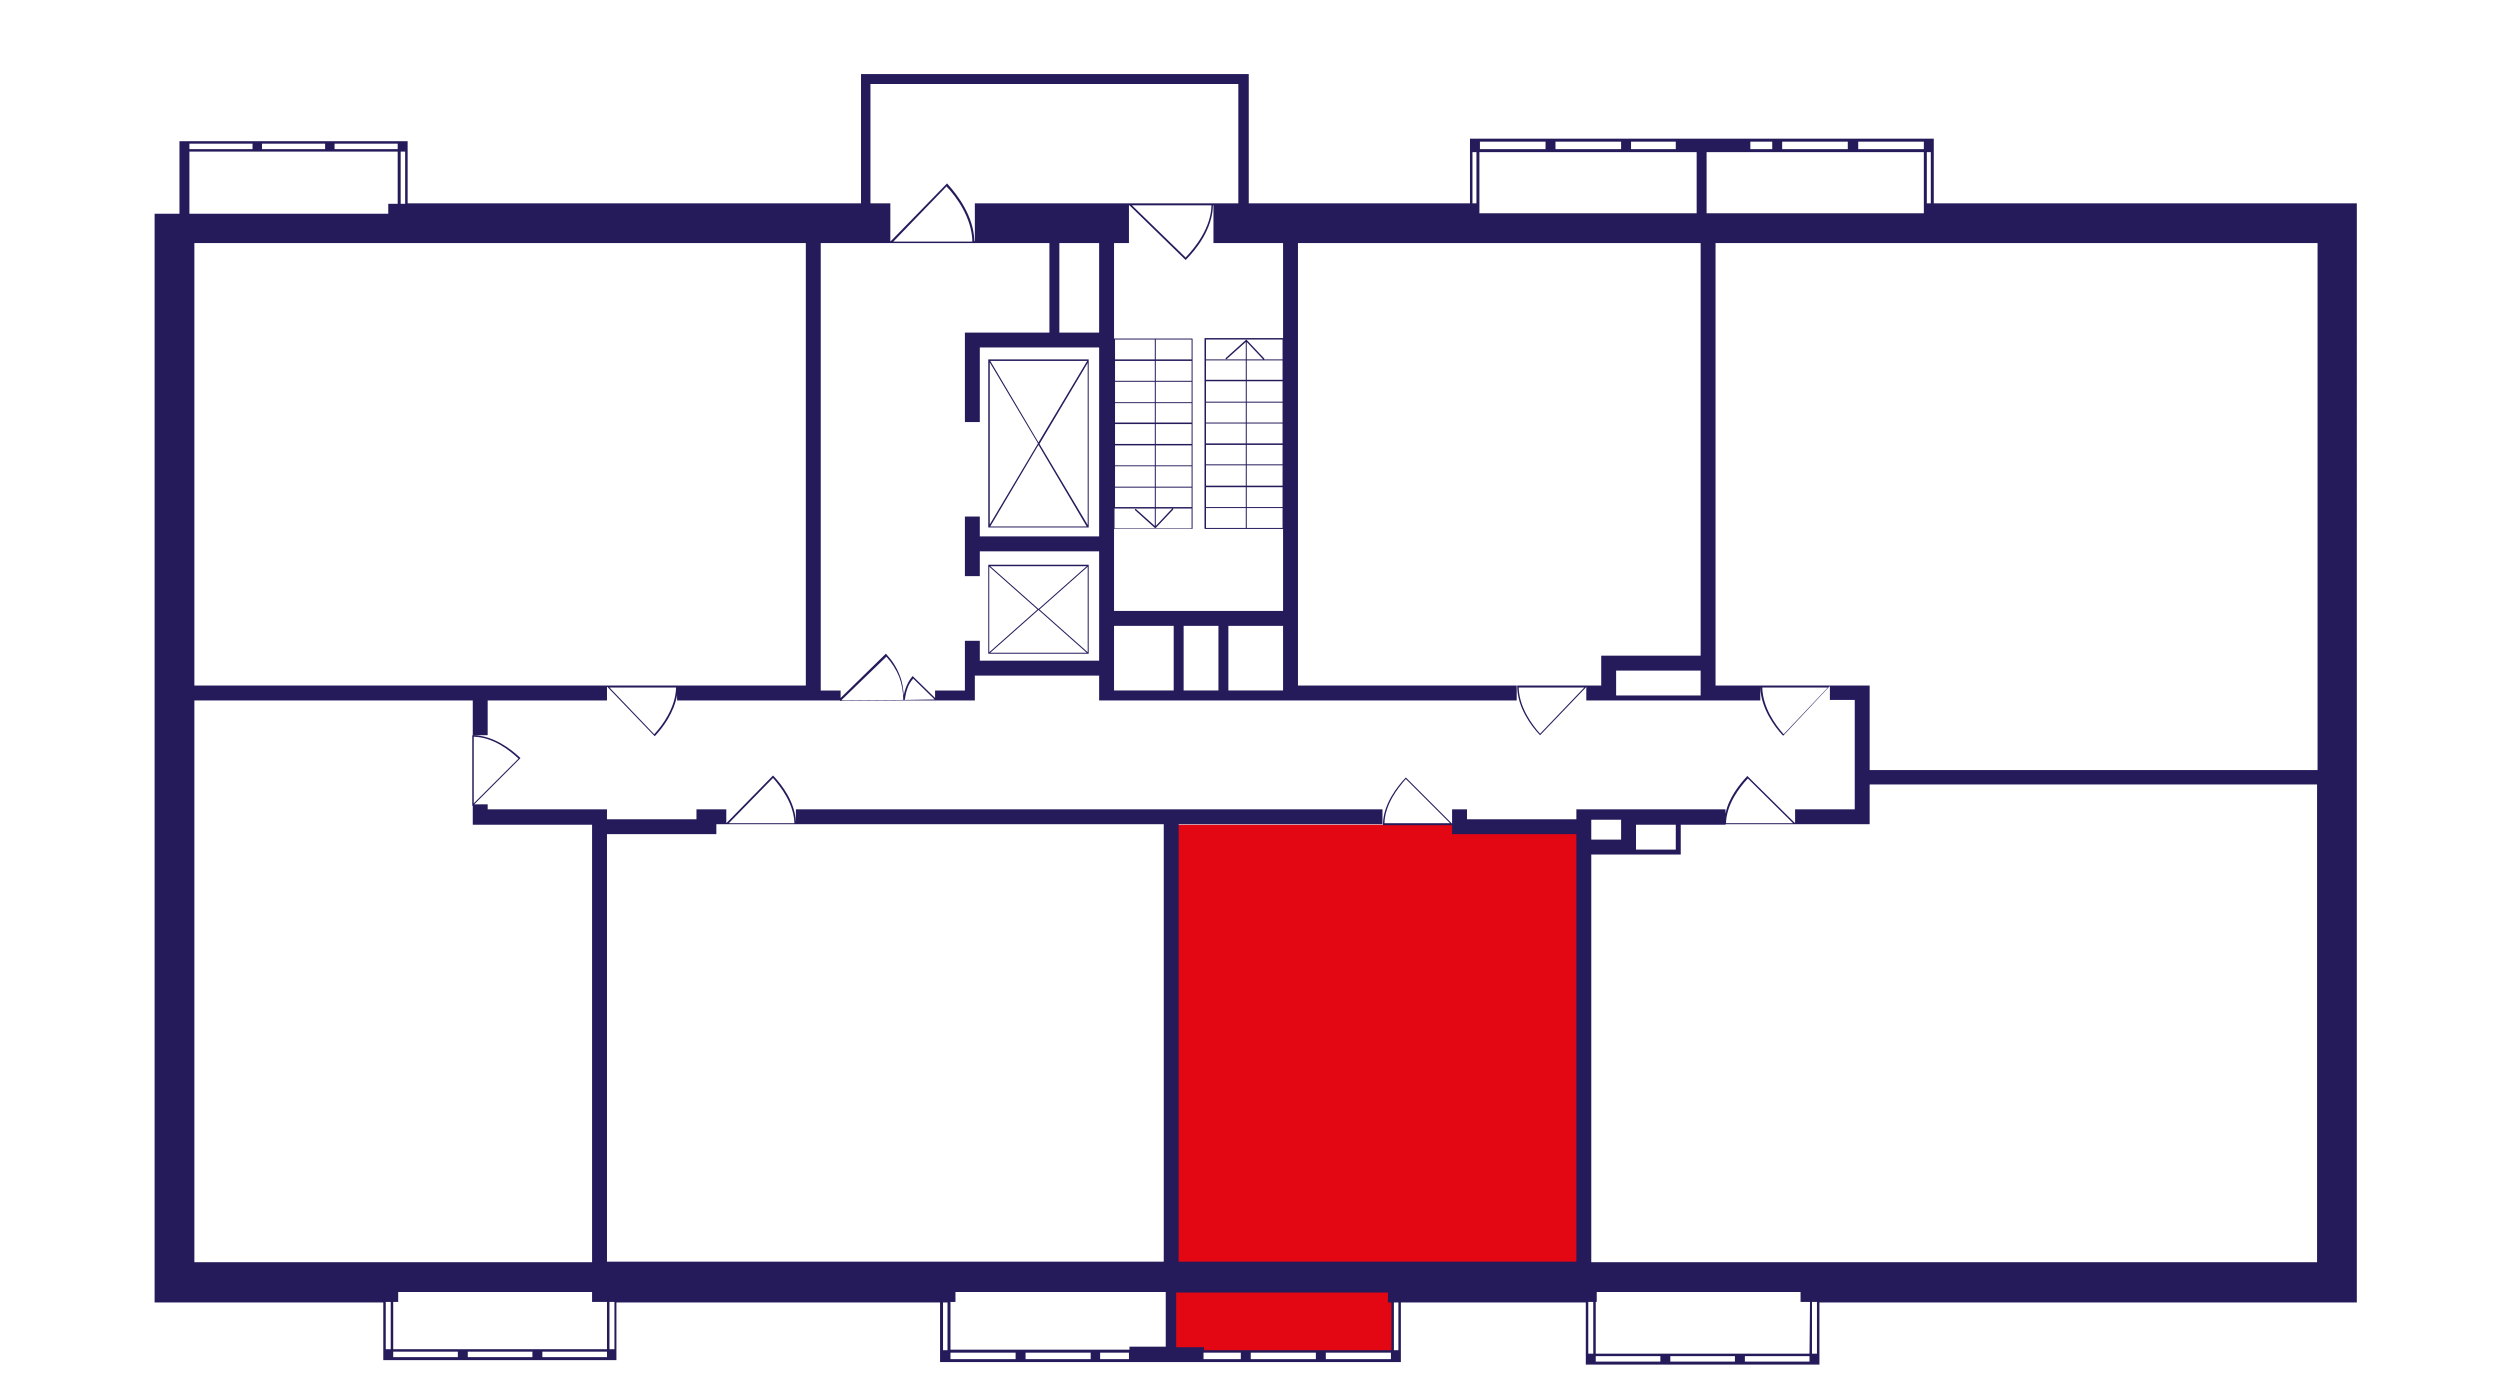 <?xml version="1.0" encoding="utf-8"?>
<!-- Generator: Adobe Illustrator 25.0.0, SVG Export Plug-In . SVG Version: 6.00 Build 0)  -->
<svg version="1.1" xmlns="http://www.w3.org/2000/svg" xmlns:xlink="http://www.w3.org/1999/xlink" x="0px" y="0px"
	 viewBox="0 0 502.9 278.3" style="enable-background:new 0 0 502.9 278.3;" xml:space="preserve">
<g id="Locator">
	<rect x="236.1" y="259.9" style="fill:#E30613;" width="44" height="12"/>
	<rect x="236.1" y="165.9" style="fill:#E30613;" width="82" height="88"/>
</g>
<g id="Layer_1">
	<g>
		<path style="fill:#251B5B;" d="M219,72.3h-20.2v33.8H219V72.3z M218.7,72.6L208.9,89l-9.7-16.4H218.7z M199.1,72.9l9.7,16.3
			l-9.7,16.3V72.9z M199.2,105.9l9.7-16.4l9.7,16.4H199.2z M218.8,105.6l-9.7-16.3l9.7-16.3V105.6z"/>
		<path style="fill:#251B5B;" d="M219,113.6h-20.2v17.9H219V113.6z M218.6,113.9l-9.7,8.6l-9.7-8.6H218.6z M199,114l9.7,8.6
			l-9.7,8.6V114z M199.2,131.3l9.7-8.6l9.7,8.6H199.2z M218.8,131.2l-9.7-8.6l9.7-8.6V131.2z"/>
		<path style="fill:#251B5B;" d="M282.8,156.4l-0.1,0.1c-1.6,1.7-4.4,5.2-4.5,9.2h0c0,0.1,0,0.2,0,0.3c4.7,0,9.3,0,14,0
			c0-0.1,0-0.2,0-0.3h-0.1L282.8,156.4z M278.5,165.6c0.1-3.8,2.7-7.1,4.3-8.9l8.9,8.9H278.5z"/>
		<path style="fill:#251B5B;" d="M474.1,48.9v-8h0v0h-8v0H389v-13h-2v0h-34.8v0h-56.5v13h-44.5v-26h-78v26H82V28.4h-1.9v0H38v0h-1.9
			v14.6l-5,0v219h2v0h44v11.6h46.9v-11.6h65.1v12h92.7v0h0l0-12H319l0,12.5h47l0-12.5h100.1v0h8v0h0v-8h0L474.1,48.9L474.1,48.9z
			 M387.6,30.6h0.8v10.3h-0.8V30.6z M373.8,28.5H387v1.5h-13.2V28.5z M358.5,28.5h13.2v1.5h-13.2V28.5z M352.1,28.5h4.4v1.5h-4.4
			V28.5z M343.3,30.6h28.4v0h2v0H387v12.3l-43.7,0V30.6z M328.1,28.5h9v1.5h-9V28.5z M312.9,28.5h13.2v1.5h-13.2V28.5z M297.7,28.5
			h13.2v1.5h-13.2V28.5z M297.6,30.6h43.7v12.3h-43.7V30.6z M296.2,30.6h0.8v10.3h-0.8V30.6z M258.1,48.9V68h-15.7
			c-0.1,0-0.1,0.1-0.1,0.1v38.2c0,0.1,0.1,0.1,0.1,0.1h8.3c0,0,0,0,0,0s0,0,0,0h7.4v16.5h-34v-16.5h15.7c0.1,0,0.1-0.1,0.1-0.1V68.2
			c0-0.1-0.1-0.1-0.1-0.1h-15.7V48.9h3v-7.6h0.1l11.3,11l0.1-0.1c2-2,5.3-6.1,5.4-10.9h0.1v7.6H258.1z M250.8,102v-4h7.2v4H250.8z
			 M258,102.2v4h-7.2v-4H258z M250.8,97.7v-4.1h7.2v4.1H250.8z M250.8,93.4v-3.9h7.2v3.9H250.8z M250.8,89.2v-4h7.2v4H250.8z
			 M250.8,85v-4h7.2v4H250.8z M250.8,80.8v-4.1h7.2v4.1H250.8z M250.8,76.4v-3.9h7.2v3.9H250.8z M250.8,72.3v-3.5l3.3,3.5
			c0,0,0.1,0,0.1,0c0,0,0.1,0,0.1,0c0,0,0.1-0.1,0-0.2l-3.5-3.7c0,0-0.1-0.1-0.2,0l-4,3.6c-0.1,0-0.1,0.1,0,0.2s0.1,0.1,0.2,0
			l3.8-3.4v3.5h-8v-4H258v4H250.8z M242.6,102v-4h8v4H242.6z M250.6,102.2v4h-8v-4H250.6z M242.6,97.7v-4.1h8v4.1H242.6z
			 M242.6,93.4v-3.9h8v3.9H242.6z M242.6,89.2v-4h8v4H242.6z M242.6,85v-4h8v4H242.6z M242.6,80.8v-4.1h8v4.1H242.6z M242.6,76.4
			v-3.9h8v3.9H242.6z M258.1,125.9v13h-11v-13H258.1z M245.1,125.9v13h-7v-13H245.1z M236.1,125.9v13h-12v-13H236.1z M232.3,72.6v4
			h-8v-4H232.3z M224.3,72.3v-4h8v4H224.3z M232.3,76.8v4.1h-8v-4.1H232.3z M232.3,81.1V85h-8v-3.9H232.3z M232.3,85.3v4h-8v-4
			H232.3z M232.3,89.6v4h-8v-4H232.3z M232.3,93.8v4.1h-8v-4.1H232.3z M232.3,98.1v3.9h-8v-3.9H232.3z M232.3,102.3v3.5l-3.8-3.4
			c-0.1,0-0.1,0-0.2,0c0,0.1,0,0.1,0,0.2l4,3.6c0,0,0.1,0,0.1,0c0,0,0.1,0,0.1,0l3.5-3.7c0,0,0-0.1,0-0.2c0,0-0.1,0-0.2,0l-3.3,3.5
			v-3.5h7.2v4h-15.5v-4H232.3z M239.7,72.6v4h-7.2v-4H239.7z M232.5,72.3v-4h7.2v4H232.5z M239.7,76.8v4.1h-7.2v-4.1H239.7z
			 M239.7,81.1V85h-7.2v-3.9H239.7z M239.7,85.3v4h-7.2v-4H239.7z M239.7,89.6v4h-7.2v-4H239.7z M239.7,93.8v4.1h-7.2v-4.1H239.7z
			 M239.7,98.1v3.9h-7.2v-3.9H239.7z M227.7,41.3h16c-0.1,4.5-3.2,8.4-5.2,10.5L227.7,41.3z M175.1,16.9h74v24l-53,0v7.6H196
			c-0.1-5-3.4-9.3-5.4-11.5l-0.1-0.1l-11.3,11.6h-0.1v-7.6h-4V16.9z M221.1,48.9v18h-8v-18H221.1z M195.6,48.6h-15.9l10.7-11.1
			C192.4,39.6,195.5,43.8,195.6,48.6z M165.1,48.9l46,0v18h-17v18h3v-15h24v38h-24v-4h-3v12h3v-5h24v22h-24v-4h-3v6h0v4h-6v1.5
			l-4.5-4.4l-0.1,0.1c-0.6,0.7-1,1.5-1.3,2.3c-0.2,0.5-0.3,1-0.4,1.5c-0.1-1.4-0.3-2.8-0.8-4c-0.6-1.6-1.5-3-2.7-4.3l-0.1-0.1
			l-9.1,8.9v-1.5h-4V48.9z M188,140.7L188,140.7l-6,0.1c0.1-0.4,0.2-1.4,0.5-2.2c0.2-0.7,0.6-1.4,1.2-2.1L188,140.7z M181.7,140.8
			l-12.4,0.1v-0.1l9-8.7c1.1,1.2,2,2.6,2.6,4.1C181.4,137.5,181.7,139.2,181.7,140.8z M80.6,30.5h0.9v10.5h-0.9V30.5z M162.1,48.9
			v89h-26v0l-14,0v0h-83v-89h39v0H162.1z M136,138.3c-0.1,4-2.7,7.6-4.4,9.4l-9-9.4H136z M67.3,28.9h12.7V30H67.3V28.9z M52.7,28.9
			h12.7V30H52.7V28.9z M38.1,28.9h12.7V30H38.1L38.1,28.9L38.1,28.9L38.1,28.9z M38.1,30.5h41.9v10.5h-1.9v2h-40V30.5z M78.6,271.4
			h-1v-9.5h1V271.4z M92.1,273h-13v-1.1h13V273z M107.1,273h-13v-1.1h13V273z M122.1,273h-13v-1.1h13V273z M122.1,271.4h-43v-9.5h1
			v-2h39v2h3V271.4z M123.6,271.4h-1v-9.5h1V271.4z M190.6,271.6h-0.9v-9.6h0.9V271.6z M204.3,273.4h-13.1v-1.3h13.1V273.4z
			 M219.4,273.4h-13.1v-1.3h13.1V273.4z M227.1,273.4h-5.8v-1.3h5.8V273.4z M234.5,270.9h-7.3v0.6h-36v-9.6h1v-2h42.3V270.9z
			 M249.6,273.4h-7.5v-1.3h7.5V273.4z M264.7,273.4h-13.1v-1.3h13.1V273.4z M279.8,273.4h-13.1v-1.3h13.1L279.8,273.4z M279.9,271.6
			h-37.7v-0.6h-5.6v-11h42.6v2h0.7V271.6z M281.3,271.6h-0.9v-9.6h0.9V271.6z M320.5,272.3h-1l0-10.4h1L320.5,272.3z M334,273.9h-13
			l0-1.1h13L334,273.9z M349,273.9h-13v-1.1h13V273.9z M364,273.9h-13v-1.1h13V273.9z M364,272.3H321l0-10.4h0.2v-2h41v2h1.9
			L364,272.3z M365.5,272.3h-1l0-10.4h1L365.5,272.3z M466.1,253.9l-146,0v-82h8v0h10v-6h9v-0.1c4.7,0,9.3,0,14,0c0-0.1,0-0.2,0-0.3
			h-0.1l-9.5-9.4l-0.1,0.1c-1.4,1.5-3.7,4.3-4.3,7.5v-0.9h-30v2h-22v-2h-3v5h25v86l-80,0v-88h41v-3h-118v3h74v88l-112,0v0h0v-86h22
			v-2h2v0c4.7,0,9.3,0,14,0c0-0.1,0-0.2,0-0.3h0c-0.1-4.1-2.8-7.6-4.5-9.4l-0.1-0.1l-9.3,9.5h-0.1v-2.7h-6v2h-18v-2h-24v-1h-2.7
			l9.3-9.3l-0.1-0.1c-1.8-1.7-5.3-4.4-9.3-4.5v0c-0.1,0-0.2,0-0.3,0c0,4.7,0,9.5,0,14.2c0,0,0.1,0,0.1,0v3.8h24v88l-80,0v-113h56v7
			h3v-7h24v-2.7h0.1l9.5,9.9l0.1-0.1c1.5-1.6,3.8-4.6,4.4-8.2v1.1H169v0.1l12.8-0.1l0.1,0l0,0h6.3l0,0h7.9v-2h0v-3h25v5h84v-3h-44
			v-89l81,0v83h-20v6h-3v0c-4.6,0-9.3,0-13.9,0c0,0.1,0,0.2,0,0.3h0c0.1,4.2,2.8,7.8,4.5,9.6l0.1,0.1l9.3-9.7h0v2.7h35v-2.7
			c0,0,0,0,0,0h0c0.1,4.2,2.8,7.9,4.5,9.7l0.1,0.1l9.3-9.9h0.1v2.7h5v22h-12v3h15v-8l90,0V253.9z M320.1,168.9v-4h6v4H320.1z
			 M329.1,170.9v-5h8v5H329.1z M347.2,165.6c0.1-3.8,2.7-7.2,4.4-9l9.1,9H347.2z M146.6,165.6l8.9-9.1c1.6,1.8,4.2,5.2,4.3,9.1
			H146.6z M95.3,161.6v-13.4c3.9,0.1,7.2,2.7,9,4.4L95.3,161.6z M342.1,134.9v5h-17v-5H342.1z M318.7,138.3l-8.9,9.3
			c-1.6-1.8-4.2-5.3-4.3-9.3H318.7z M354.5,138.3h13.2l-8.9,9.4C357.1,145.8,354.6,142.3,354.5,138.3z M466.1,154.9l-90,0v-17h-31
			v-89H390v0h76.2V154.9z"/>
	</g>
</g>
</svg>
